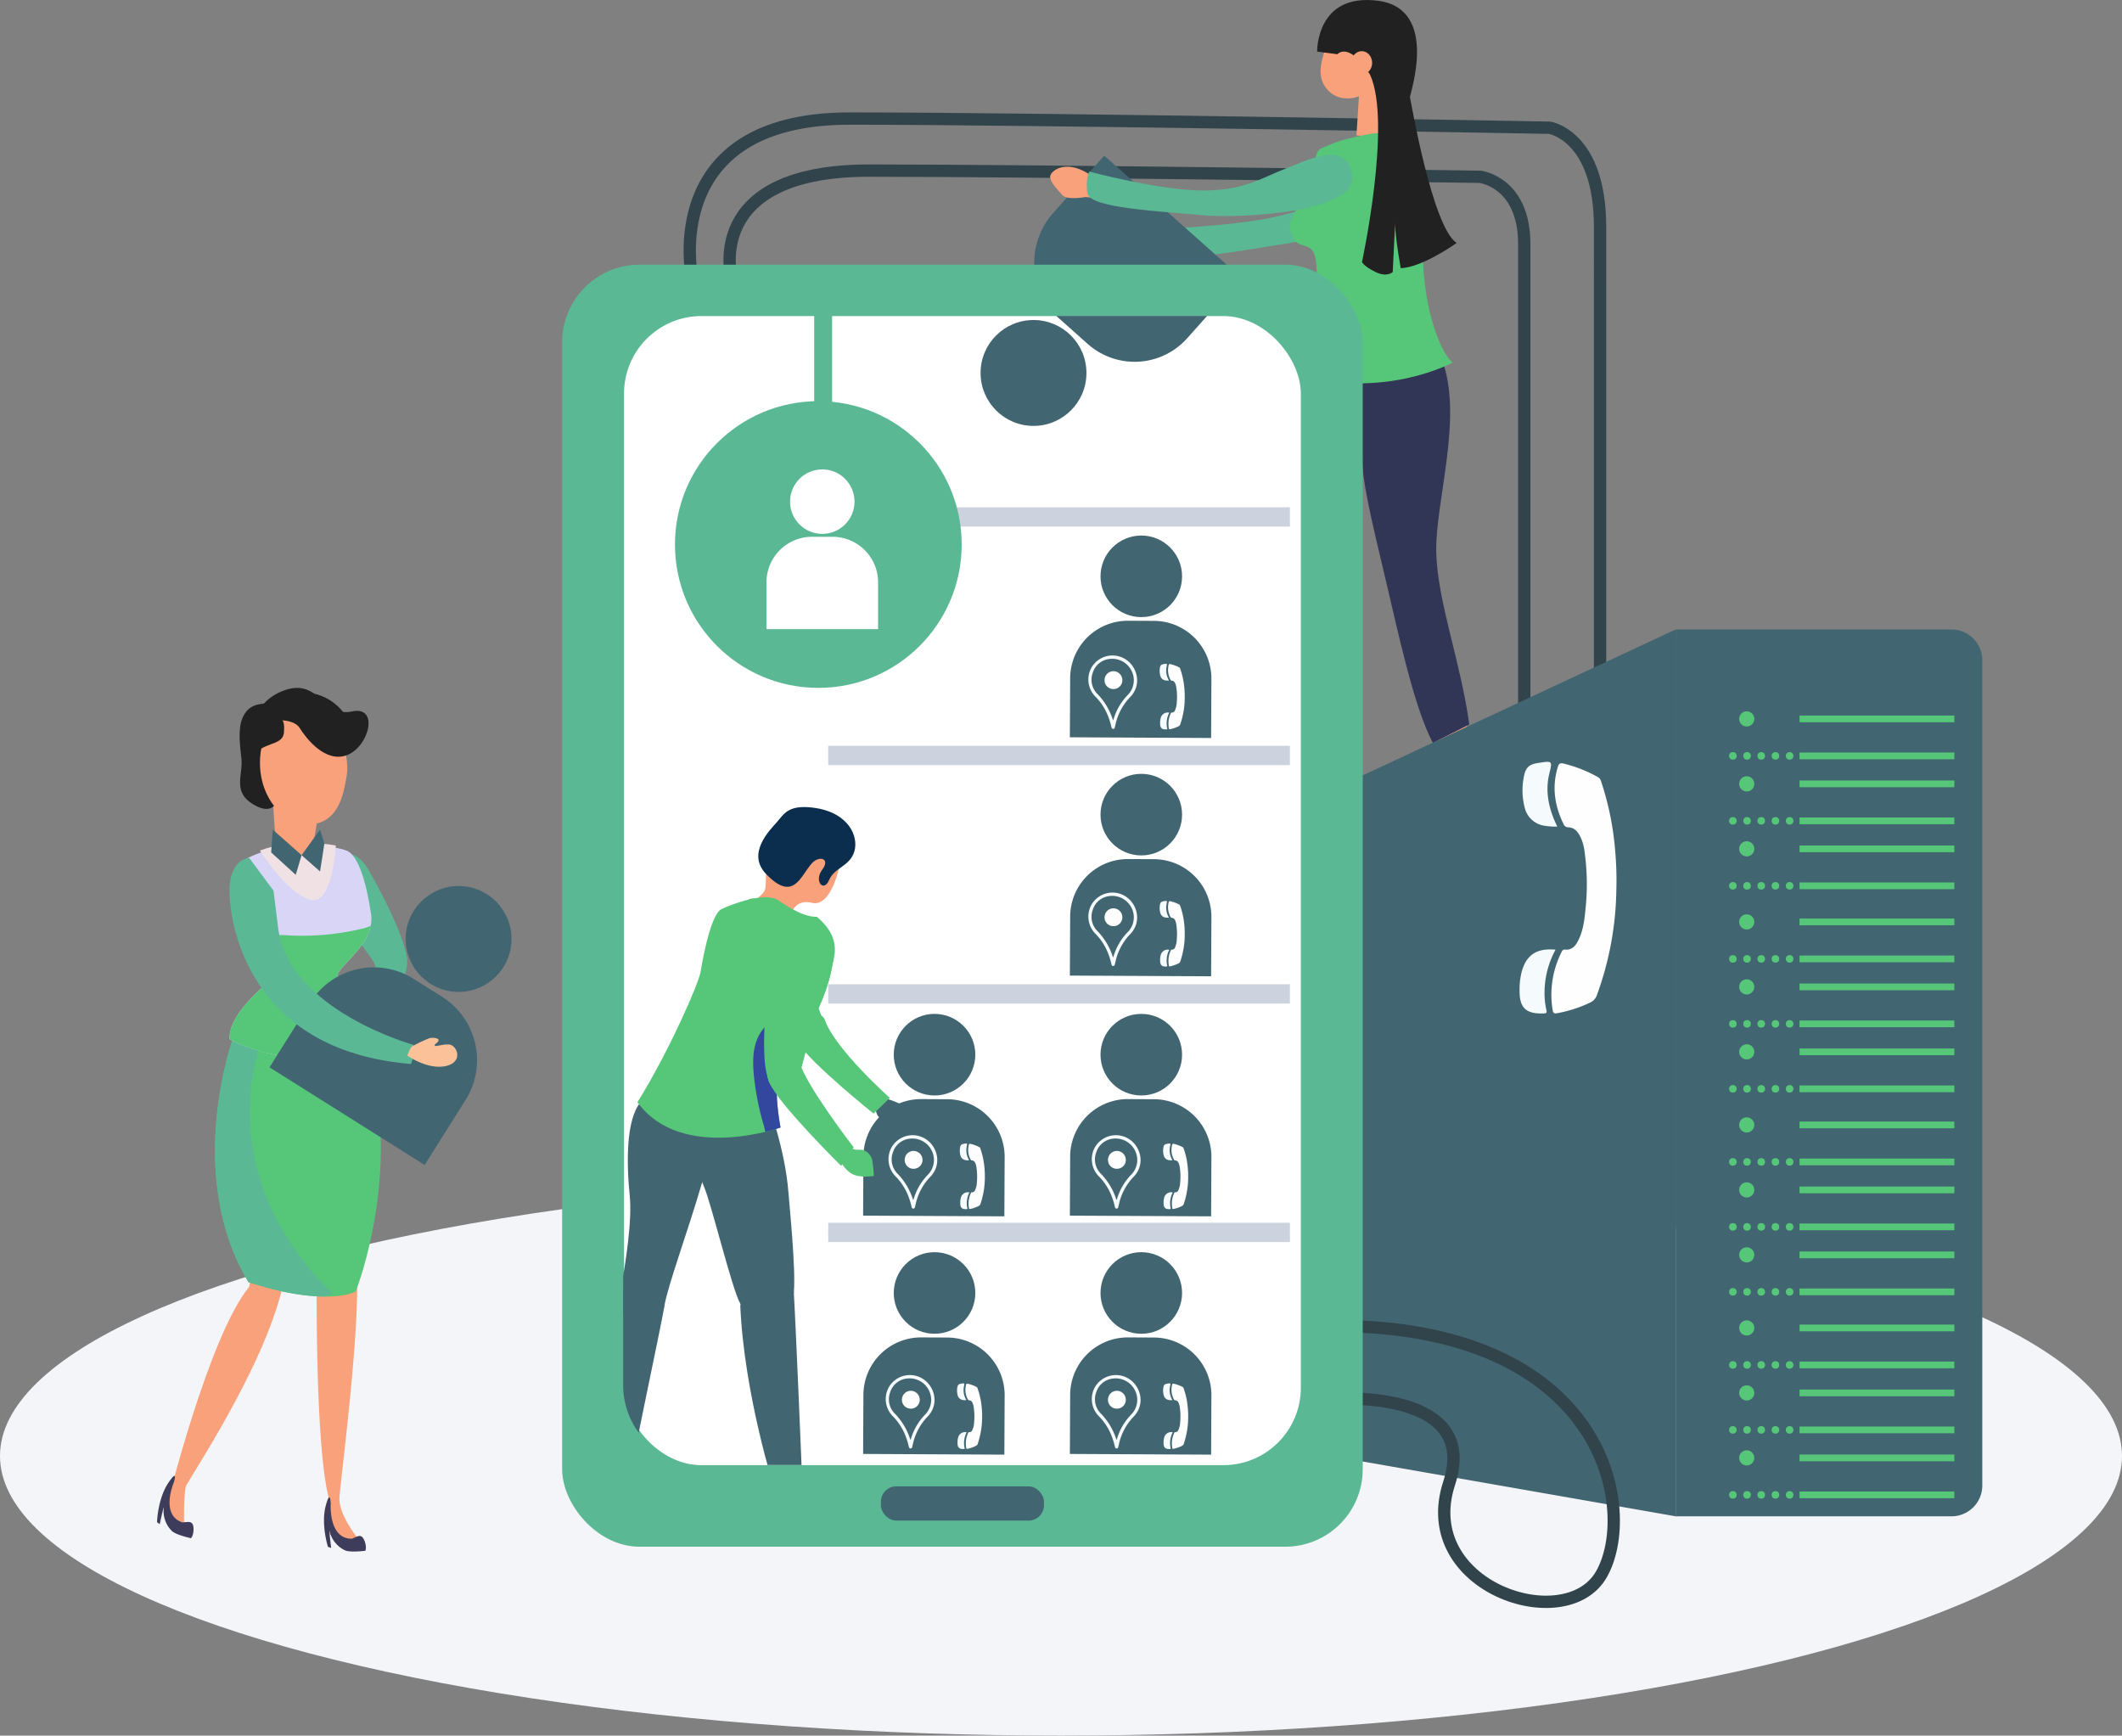 <svg xmlns="http://www.w3.org/2000/svg" xmlns:xlink="http://www.w3.org/1999/xlink" width="689.309" height="563.722" viewBox="0 0 689.309 563.722"><rect x="0" y="0" width="689.309" height="563.722" fill="#808080" stroke="none"/><defs><style>.a,.c{fill:none;}.b{fill:#f3f5f8;}.c{stroke:#31444b;stroke-miterlimit:10;stroke-width:4px;}.d{fill:#f8a17a;}.e{fill:#212121;}.f{fill:#323656;}.g{fill:#5ab895;}.h{fill:#56c779;}.i{fill:#426572;}.j{fill:#fff;}.k{fill:#3d3c5b;}.l{fill:#d8d5f7;}.m{fill:#f0e2e4;}.n{fill:#fbc299;}.o{clip-path:url(#a);}.p{fill:#0f3b47;}.q{fill:#0b2d4e;}.r{fill:#33479f;}.s{fill:#fefefe;}.t{fill:#f5fbfc;}.u{fill:#cdd3de;}</style><clipPath id="a"><path class="a" d="M0,0H128.951a0,0,0,0,1,0,0V265.961a0,0,0,0,1,0,0H25.9A25.9,25.9,0,0,1,0,240.06V0A0,0,0,0,1,0,0Z"></path></clipPath></defs><g transform="translate(-1267.353 -608.902)"><ellipse class="b" cx="344.655" cy="90.827" rx="344.655" ry="90.827" transform="translate(1267.353 990.97)"></ellipse><path class="c" d="M1520.118,702.75s-9.739-35.036,44.663-35.036,198.463,2.015,198.463,2.015,14.328,1.679,14.328,21.827V850.73" transform="translate(-15.084 -3.403)"></path><path class="c" d="M1506.471,701.545s-11.156-51.772,51.165-51.772,227.353,2.978,227.353,2.978,16.414,2.481,16.414,32.254V920.212" transform="translate(-14.289 -2.365)"></path><g transform="translate(1585.882 608.902)"><path class="d" d="M1715.983,871.208s2.65,13.065-5.522,13.062-19.2-4.715-19.2-4.715,10.272.365,15.829-14.155l9.148,2.247Z" transform="translate(-1610.908 -623.745)"></path><path class="e" d="M1709.682,896.146c1.643-2.81,8.911-11.579,6.884-14.23-.739-1.76-2.183-1.746-3.82-1.5s-18.064,2.947-20.825-.112c-4.675-.291-9.714-.866-10.337.786s2.526,4.784,6.351,7.419,22.15-1.652,21.828-.344-2.02,7.43-2.02,7.43Z" transform="translate(-1610.344 -624.588)"></path><g transform="translate(135.32 232.357)"><path class="d" d="M1772.25,858.573s9.772,9.068,3.132,13.831-18.345,7.365-18.345,7.365,8.557-5.694,4.6-20.729l8.742-3.509Z" transform="translate(-1750.035 -855.531)"></path><path class="e" d="M1782.894,883.5c-.4-2.932-1.356-15.52-3.641-17.944s-3.866.79-4.726,1.9-12.955,12.927-16.983,12.053c-3.967,2.49-7.939,5.64-7.939,6.667s4.843,2.413,9.486,2.324,17.03-14.26,17.531-13.009,4.772,9.113,4.772,9.113Z" transform="translate(-1749.605 -856.06)"></path></g><path class="f" d="M1761.556,732.775c7.191,18.52-2.193,46.475-1.794,62.649s7.971,35.585,10.733,55.96l-11.831,5.991c-6.29-11.831-11.6-37.391-15.229-52.565-4.924-20.588-7.937-33.547-7.637-39.986-5.542,10.483-11.884,33.4-10.134,51.567s-8.786,45.926-8.786,45.926l-11.182-1.6s5.192-37.341,3.395-67.492c-1.2-8.587,2.2-47.125,8.587-55.51l2.6-3.594Z" transform="translate(-1611.744 -616.071)"></path><path class="d" d="M1728.175,618.644s-7.887,11.682-3.794,18.271,11.282,3.594,11.282,3.594l-.8,12.679,11.382,1.2s3.894-23.961,1.8-31.05S1734.165,609.758,1728.175,618.644Z" transform="translate(-1612.757 -609.217)"></path><path class="g" d="M1750.492,666.964c4.573,10.944-28.566,22.08-41.6,24.055s-35.352,6.516-37.291,2.184-1.184-7.091-1.184-7.091,23.2-.9,36.629-4.155,17.456-7.786,24.454-11.925C1754.165,656.631,1747.122,658.9,1750.492,666.964Z" transform="translate(-1609.694 -611.885)"></path><path class="h" d="M1765.5,729.307s-21.818,11.981-50.122,4.044c2.1-11.981,6.74-26.058,5.841-35.942s-6.739-2.4-8.537-11.532c-.691-3.509,4.521-9.584,6.917-13.553s-.133-11.155,3.258-12.608c7.034-3.016,7.241-2.783,13.636-4.241,14.167-3.229,22.165,3.594,19.769,27.705S1761.161,726.013,1765.5,729.307Z" transform="translate(-1612.145 -611.554)"></path><path class="d" d="M1675,694.775s-4.44,5-7.6,4.605-7.426-3.348-7.455-6.53,3.784-3.143,6.66-4.107,9.58,1.683,9.58,1.683Z" transform="translate(-1609.096 -613.51)"></path><g transform="translate(0 50.557)"><path class="i" d="M24.315,0H35.235A24.315,24.315,0,0,1,59.55,24.315V49.249a0,0,0,0,1,0,0H0a0,0,0,0,1,0,0V24.315A24.315,24.315,0,0,1,24.315,0Z" transform="matrix(-0.747, -0.665, 0.665, -0.747, 51.902, 76.387)"></path><circle class="i" cx="17.196" cy="17.196" r="17.196" transform="translate(0 53.383)"></circle></g><g transform="translate(22.582 50.323)"><path class="d" d="M1645.788,676.652l-4.387-.424s-5.9,1.132-7.474-.635-3.589-3.737-3.965-5.671,4.654-6.083,12.213-1.4,5.163,3.876,5.163,3.876Z" transform="translate(-1629.942 -662.551)"></path><path class="g" d="M1728.847,669.187c1.494,11.766-36.175,13.918-49.3,12.663s-35.875-2.284-36.7-6.958.576-7.165.576-7.165,22.553,6.019,36.366,6.129,19.214-3.918,26.794-6.86C1714.188,664.047,1727.311,657.086,1728.847,669.187Z" transform="translate(-1630.674 -662.316)"></path></g><path class="e" d="M1767.343,687.818s-11.182,7.987-18.171,8.187c-2.2-12.58-1.8-15.176-1.8-15.176l-.8,16.422s-1.8,1.846-5.591,0-4.392-3.244-4.392-3.244,9.784-45.327,2.6-60.9c-6.989-10.983-10.583-6.589-10.583-6.589l-6.589-.868s-.4-19.1,19.768-16.5,10.183,30.75,10.383,31.35S1759.356,682.627,1767.343,687.818Z" transform="translate(-1612.688 -608.902)"></path><ellipse class="d" cx="3.395" cy="3.794" rx="3.395" ry="3.794" transform="translate(120.41 16.616)"></ellipse></g><g transform="translate(1683.04 813.358)"><path class="i" d="M10,0H99.614a0,0,0,0,1,0,0V288.044a0,0,0,0,1,0,0H10a10,10,0,0,1-10-10V10A10,10,0,0,1,10,0Z" transform="translate(228.24 288.044) rotate(-180)"></path><path class="i" d="M1709.1,1091.433l128.626,22.526V825.915L1709.1,885.872Z" transform="translate(-1709.099 -825.915)"></path><g transform="translate(145.988 26.579)"><rect class="h" width="50.292" height="2.183" transform="translate(73.178 3.554) rotate(-180)"></rect><rect class="h" width="50.292" height="2.183" transform="translate(73.178 15.566) rotate(-180)"></rect><circle class="h" cx="1.231" cy="1.231" r="1.231" transform="translate(18.435 13.243)"></circle><circle class="h" cx="1.231" cy="1.231" r="1.231" transform="translate(13.826 13.243)"></circle><circle class="h" cx="1.231" cy="1.231" r="1.231" transform="translate(9.217 13.243)"></circle><circle class="h" cx="1.231" cy="1.231" r="1.231" transform="translate(4.609 13.243)"></circle><circle class="h" cx="1.231" cy="1.231" r="1.231" transform="translate(0 13.243)"></circle><circle class="h" cx="2.463" cy="2.463" r="2.463" transform="translate(3.269)"></circle></g><g transform="translate(145.988 47.682)"><rect class="h" width="50.292" height="2.183" transform="translate(73.178 3.554) rotate(-180)"></rect><rect class="h" width="50.292" height="2.183" transform="translate(73.178 15.566) rotate(-180)"></rect><circle class="h" cx="1.231" cy="1.231" r="1.231" transform="translate(18.435 13.243)"></circle><circle class="h" cx="1.231" cy="1.231" r="1.231" transform="translate(13.826 13.243)"></circle><circle class="h" cx="1.231" cy="1.231" r="1.231" transform="translate(9.217 13.243)"></circle><circle class="h" cx="1.231" cy="1.231" r="1.231" transform="translate(4.609 13.243)"></circle><circle class="h" cx="1.231" cy="1.231" r="1.231" transform="translate(0 13.243)"></circle><circle class="h" cx="2.463" cy="2.463" r="2.463" transform="translate(3.269)"></circle></g><g transform="translate(145.988 68.785)"><rect class="h" width="50.292" height="2.183" transform="translate(73.178 3.554) rotate(-180)"></rect><rect class="h" width="50.292" height="2.183" transform="translate(73.178 15.566) rotate(-180)"></rect><circle class="h" cx="1.231" cy="1.231" r="1.231" transform="translate(18.435 13.243)"></circle><circle class="h" cx="1.231" cy="1.231" r="1.231" transform="translate(13.826 13.243)"></circle><circle class="h" cx="1.231" cy="1.231" r="1.231" transform="translate(9.217 13.243)"></circle><circle class="h" cx="1.231" cy="1.231" r="1.231" transform="translate(4.609 13.243)"></circle><circle class="h" cx="1.231" cy="1.231" r="1.231" transform="translate(0 13.243)"></circle><circle class="h" cx="2.463" cy="2.463" r="2.463" transform="translate(3.269)"></circle></g><g transform="translate(145.988 92.519)"><rect class="h" width="50.292" height="2.183" transform="translate(73.178 3.554) rotate(-180)"></rect><rect class="h" width="50.292" height="2.183" transform="translate(73.178 15.566) rotate(-180)"></rect><circle class="h" cx="1.231" cy="1.231" r="1.231" transform="translate(18.435 13.243)"></circle><circle class="h" cx="1.231" cy="1.231" r="1.231" transform="translate(13.826 13.243)"></circle><circle class="h" cx="1.231" cy="1.231" r="1.231" transform="translate(9.217 13.243)"></circle><circle class="h" cx="1.231" cy="1.231" r="1.231" transform="translate(4.609 13.243)"></circle><circle class="h" cx="1.231" cy="1.231" r="1.231" transform="translate(0 13.243)"></circle><circle class="h" cx="2.463" cy="2.463" r="2.463" transform="translate(3.269)"></circle></g><g transform="translate(145.988 113.622)"><rect class="h" width="50.292" height="2.183" transform="translate(73.178 3.554) rotate(-180)"></rect><rect class="h" width="50.292" height="2.183" transform="translate(73.178 15.566) rotate(-180)"></rect><circle class="h" cx="1.231" cy="1.231" r="1.231" transform="translate(18.435 13.243)"></circle><circle class="h" cx="1.231" cy="1.231" r="1.231" transform="translate(13.826 13.243)"></circle><circle class="h" cx="1.231" cy="1.231" r="1.231" transform="translate(9.217 13.243)"></circle><circle class="h" cx="1.231" cy="1.231" r="1.231" transform="translate(4.609 13.243)"></circle><circle class="h" cx="1.231" cy="1.231" r="1.231" transform="translate(0 13.243)"></circle><circle class="h" cx="2.463" cy="2.463" r="2.463" transform="translate(3.269)"></circle></g><g transform="translate(145.988 134.725)"><rect class="h" width="50.292" height="2.183" transform="translate(73.178 3.554) rotate(-180)"></rect><rect class="h" width="50.292" height="2.183" transform="translate(73.178 15.566) rotate(-180)"></rect><circle class="h" cx="1.231" cy="1.231" r="1.231" transform="translate(18.435 13.243)"></circle><circle class="h" cx="1.231" cy="1.231" r="1.231" transform="translate(13.826 13.243)"></circle><circle class="h" cx="1.231" cy="1.231" r="1.231" transform="translate(9.217 13.243)"></circle><circle class="h" cx="1.231" cy="1.231" r="1.231" transform="translate(4.609 13.243)"></circle><circle class="h" cx="1.231" cy="1.231" r="1.231" transform="translate(0 13.243)"></circle><circle class="h" cx="2.463" cy="2.463" r="2.463" transform="translate(3.269)"></circle></g><g transform="translate(145.988 158.459)"><rect class="h" width="50.292" height="2.183" transform="translate(73.178 3.554) rotate(-180)"></rect><rect class="h" width="50.292" height="2.183" transform="translate(73.178 15.566) rotate(-180)"></rect><circle class="h" cx="1.231" cy="1.231" r="1.231" transform="translate(18.435 13.243)"></circle><circle class="h" cx="1.231" cy="1.231" r="1.231" transform="translate(13.826 13.243)"></circle><circle class="h" cx="1.231" cy="1.231" r="1.231" transform="translate(9.217 13.243)"></circle><circle class="h" cx="1.231" cy="1.231" r="1.231" transform="translate(4.609 13.243)"></circle><circle class="h" cx="1.231" cy="1.231" r="1.231" transform="translate(0 13.243)"></circle><circle class="h" cx="2.463" cy="2.463" r="2.463" transform="translate(3.269)"></circle></g><g transform="translate(145.988 179.562)"><rect class="h" width="50.292" height="2.183" transform="translate(73.178 3.554) rotate(-180)"></rect><rect class="h" width="50.292" height="2.183" transform="translate(73.178 15.566) rotate(-180)"></rect><circle class="h" cx="1.231" cy="1.231" r="1.231" transform="translate(18.435 13.243)"></circle><circle class="h" cx="1.231" cy="1.231" r="1.231" transform="translate(13.826 13.243)"></circle><circle class="h" cx="1.231" cy="1.231" r="1.231" transform="translate(9.217 13.243)"></circle><circle class="h" cx="1.231" cy="1.231" r="1.231" transform="translate(4.609 13.243)"></circle><circle class="h" cx="1.231" cy="1.231" r="1.231" transform="translate(0 13.243)"></circle><circle class="h" cx="2.463" cy="2.463" r="2.463" transform="translate(3.269)"></circle></g><g transform="translate(145.988 200.665)"><rect class="h" width="50.292" height="2.183" transform="translate(73.178 3.554) rotate(-180)"></rect><rect class="h" width="50.292" height="2.183" transform="translate(73.178 15.566) rotate(-180)"></rect><circle class="h" cx="1.231" cy="1.231" r="1.231" transform="translate(18.435 13.243)"></circle><circle class="h" cx="1.231" cy="1.231" r="1.231" transform="translate(13.826 13.243)"></circle><circle class="h" cx="1.231" cy="1.231" r="1.231" transform="translate(9.217 13.243)"></circle><circle class="h" cx="1.231" cy="1.231" r="1.231" transform="translate(4.609 13.243)"></circle><circle class="h" cx="1.231" cy="1.231" r="1.231" transform="translate(0 13.243)"></circle><circle class="h" cx="2.463" cy="2.463" r="2.463" transform="translate(3.269)"></circle></g><g transform="translate(145.988 224.399)"><rect class="h" width="50.292" height="2.183" transform="translate(73.178 3.554) rotate(-180)"></rect><rect class="h" width="50.292" height="2.183" transform="translate(73.178 15.566) rotate(-180)"></rect><circle class="h" cx="1.231" cy="1.231" r="1.231" transform="translate(18.435 13.243)"></circle><circle class="h" cx="1.231" cy="1.231" r="1.231" transform="translate(13.826 13.243)"></circle><circle class="h" cx="1.231" cy="1.231" r="1.231" transform="translate(9.217 13.243)"></circle><circle class="h" cx="1.231" cy="1.231" r="1.231" transform="translate(4.609 13.243)"></circle><circle class="h" cx="1.231" cy="1.231" r="1.231" transform="translate(0 13.243)"></circle><circle class="h" cx="2.463" cy="2.463" r="2.463" transform="translate(3.269)"></circle></g><g transform="translate(145.988 245.502)"><rect class="h" width="50.292" height="2.183" transform="translate(73.178 3.554) rotate(-180)"></rect><rect class="h" width="50.292" height="2.183" transform="translate(73.178 15.566) rotate(-180)"></rect><circle class="h" cx="1.231" cy="1.231" r="1.231" transform="translate(18.435 13.243)"></circle><circle class="h" cx="1.231" cy="1.231" r="1.231" transform="translate(13.826 13.243)"></circle><circle class="h" cx="1.231" cy="1.231" r="1.231" transform="translate(9.217 13.243)"></circle><circle class="h" cx="1.231" cy="1.231" r="1.231" transform="translate(4.609 13.243)"></circle><circle class="h" cx="1.231" cy="1.231" r="1.231" transform="translate(0 13.243)"></circle><circle class="h" cx="2.463" cy="2.463" r="2.463" transform="translate(3.269)"></circle></g><g transform="translate(145.988 266.604)"><rect class="h" width="50.292" height="2.183" transform="translate(73.178 3.554) rotate(-180)"></rect><rect class="h" width="50.292" height="2.183" transform="translate(73.178 15.566) rotate(-180)"></rect><circle class="h" cx="1.231" cy="1.231" r="1.231" transform="translate(18.435 13.243)"></circle><circle class="h" cx="1.231" cy="1.231" r="1.231" transform="translate(13.826 13.243)"></circle><circle class="h" cx="1.231" cy="1.231" r="1.231" transform="translate(9.217 13.243)"></circle><circle class="h" cx="1.231" cy="1.231" r="1.231" transform="translate(4.609 13.243)"></circle><circle class="h" cx="1.231" cy="1.231" r="1.231" transform="translate(0 13.243)"></circle><circle class="h" cx="2.463" cy="2.463" r="2.463" transform="translate(3.269)"></circle></g></g><path class="c" d="M1719.763,1090.045s55.968-6.492,45,27.088,37.835,49.925,49.476,29.552,1.791-78.58-82.385-80.595" transform="translate(-26.676 -26.456)"></path><g transform="translate(1449.96 694.87)"><rect class="g" width="260.059" height="416.404" rx="25.16"></rect><rect class="j" width="219.855" height="373.228" rx="25.16" transform="translate(20.102 16.688)"></rect><g transform="translate(135.921 16.625)"><path class="i" d="M1681.075,717.8l-6.455,7.245a22.907,22.907,0,0,1-32.342,1.865l-10.222-9.11Z" transform="translate(-1607.482 -717.796)"></path><circle class="i" cx="17.196" cy="17.196" r="17.196" transform="translate(0 1.348)"></circle></g><rect class="i" width="52.978" height="11.125" rx="5" transform="translate(103.541 396.803)"></rect><g transform="translate(164.93 320.744)"><path class="i" d="M18.735,0h8.413A18.735,18.735,0,0,1,45.882,18.735V37.945a0,0,0,0,1,0,0H0a0,0,0,0,1,0,0V18.735A18.735,18.735,0,0,1,18.735,0Z" transform="translate(0.187 27.585) rotate(0.283)"></path><circle class="i" cx="13.249" cy="13.249" r="13.249" transform="translate(9.95)"></circle></g><g transform="translate(164.93 243.343)"><path class="i" d="M18.735,0h8.413A18.735,18.735,0,0,1,45.882,18.735V37.945a0,0,0,0,1,0,0H0a0,0,0,0,1,0,0V18.735A18.735,18.735,0,0,1,18.735,0Z" transform="translate(0.187 27.585) rotate(0.283)"></path><circle class="i" cx="13.249" cy="13.249" r="13.249" transform="translate(9.95)"></circle></g><g transform="translate(164.93 165.376)"><path class="i" d="M18.735,0h8.413A18.735,18.735,0,0,1,45.882,18.735V37.945a0,0,0,0,1,0,0H0a0,0,0,0,1,0,0V18.735A18.735,18.735,0,0,1,18.735,0Z" transform="translate(0.187 27.585) rotate(0.283)"></path><circle class="i" cx="13.249" cy="13.249" r="13.249" transform="translate(9.95)"></circle></g><g transform="translate(164.93 87.975)"><path class="i" d="M18.735,0h8.413A18.735,18.735,0,0,1,45.882,18.735V37.945a0,0,0,0,1,0,0H0a0,0,0,0,1,0,0V18.735A18.735,18.735,0,0,1,18.735,0Z" transform="translate(0.187 27.585) rotate(0.283)"></path><circle class="i" cx="13.249" cy="13.249" r="13.249" transform="translate(9.95)"></circle></g><g transform="translate(97.768 320.744)"><path class="i" d="M18.735,0h8.413A18.735,18.735,0,0,1,45.882,18.735V37.945a0,0,0,0,1,0,0H0a0,0,0,0,1,0,0V18.735A18.735,18.735,0,0,1,18.735,0Z" transform="translate(0.187 27.585) rotate(0.283)"></path><circle class="i" cx="13.249" cy="13.249" r="13.249" transform="translate(9.95)"></circle></g><g transform="translate(97.768 243.343)"><path class="i" d="M1572.054,994.679a10.373,10.373,0,0,0,7.991,1.931c7.67-4.223-5.039-8.758-8.671-9.466C1569.146,989.443,1569.259,992.894,1572.054,994.679Z" transform="translate(-1565.728 -960.101)"></path><path class="i" d="M18.735,0h8.413A18.735,18.735,0,0,1,45.882,18.735V37.945a0,0,0,0,1,0,0H0a0,0,0,0,1,0,0V18.735A18.735,18.735,0,0,1,18.735,0Z" transform="translate(0.187 27.585) rotate(0.283)"></path><circle class="i" cx="13.249" cy="13.249" r="13.249" transform="translate(9.95)"></circle></g></g><g transform="translate(1318.357 832.328)"><g transform="translate(0 184.755)"><g transform="translate(0 0.692)"><path class="d" d="M1317.068,1063.8s-3.2,7.342-3.029,8.671-8.905,6.09-24.673,63.211c-5.789,11.012,3.462,15.671,3.462,15.671s-.3-10.044.576-13.757c3.888-6.891,28.478-43.984,32.383-69.692C1320.225,1063.843,1317.068,1063.8,1317.068,1063.8Z" transform="translate(-1284.017 -1063.798)"></path><path class="k" d="M1283.805,1153.659s.219-7.591,3.656-12.735,1.769-.07,1.769-.07-4.444,10.45,2.8,12.875c1.88-.084,3.279-.634,3.579,1.408s-.545,3.828-.874,3.713-4.638-1-6.075-2.3a9.177,9.177,0,0,1-2.711-7.066c.354-2.678-1.269,4.844-1.269,4.844Z" transform="translate(-1283.805 -1068.128)"></path></g><g transform="translate(51.856)"><path class="d" d="M1338.893,1066.458s-.8,59.3,4.193,76.073v10.782l10.582,3s-7.834-8.786-7.411-15.174,7.81-61.9,5.215-78.07A42.808,42.808,0,0,0,1338.893,1066.458Z" transform="translate(-1338.846 -1063.064)"></path><path class="k" d="M1342.664,1162.108s-2.3-7.237-.748-13.227,1.647-.649,1.647-.649-.749,11.331,6.889,11.231c1.747-.7,2.886-1.679,3.843.15s.749,3.794.4,3.794-4.708.585-6.492-.163a9.18,9.18,0,0,1-4.889-5.777c-.549-2.646.4,4.991.4,4.991Z" transform="translate(-1338.993 -1067.866)"></path></g></g><g transform="translate(18.84 112.536)"><path class="h" d="M1310.062,986.41s-16.772,44.726,4.593,80.466c23.56,7.787,34.542,3.794,34.941,2.8s15.974-41.132,2.8-81.264C1319.047,987.409,1310.062,986.41,1310.062,986.41Z" transform="translate(-1303.802 -986.41)"></path><path class="g" d="M1314.655,1066.876c10.869,3.592,19.03,4.665,24.74,4.693.866-.3,1.717-.578,2.613-.9-40.531-39.733-23.161-81.863-23.161-81.863l-5.992-2.156c-1.99-.15-2.793-.239-2.793-.239S1293.29,1031.136,1314.655,1066.876Z" transform="translate(-1303.802 -986.41)"></path></g><g transform="translate(23.548 50.346)"><path class="g" d="M1346.368,924.089s5.391-1.8,9.285,4.493,13.146,24.309,13.06,30.673c-.122,9.124-13.559,24.135-13.559,24.135l-8.785-3.793s11.631-16.473,11.93-18.719-7.637-9.633-9.035-15.324S1346.368,924.089,1346.368,924.089Z" transform="translate(-1310.974 -920.599)"></path><path class="l" d="M1308.8,984.19s18.12,10.932,47.62,4.193c-2.4-6.738-12.429-21.114-12.578-24.559s12.429-10.332,10.932-20.366-4.044-18.568-7.638-20.365-22.606-4.06-34.289,3.361c-6.892,4.576,2.543,31.231,8.383,39.317C1313,972.959,1308.654,978.949,1308.8,984.19Z" transform="translate(-1308.8 -920.452)"></path><path class="h" d="M1308.8,985.79s18.12,10.932,47.619,4.193c-2.4-6.738-12.428-21.114-12.578-24.559-.13-2.98,9.252-8.542,10.82-16.484a11.393,11.393,0,0,1-2.924,1.016,84.758,84.758,0,0,1-23.534,2.152,24.607,24.607,0,0,0-5.783.106,6.949,6.949,0,0,0-4.769,2.984,9.553,9.553,0,0,0-1.033,3.552,49.375,49.375,0,0,0,4.612,8.621C1313,974.558,1308.654,980.549,1308.8,985.79Z" transform="translate(-1308.8 -922.051)"></path><g transform="translate(12.996 14.004)"><path class="i" d="M24.315,0H35.235A24.315,24.315,0,0,1,59.55,24.315V49.249a0,0,0,0,1,0,0H0a0,0,0,0,1,0,0V24.315A24.315,24.315,0,0,1,24.315,0Z" transform="translate(26.233 17.208) rotate(32.185)"></path><circle class="i" cx="17.196" cy="17.196" r="17.196" transform="translate(44.226)"></circle></g><path class="g" d="M1315.213,925.587s-6.209.2-6.408,10.183,5.391,52.337,58.963,56.746c1.836-5.082.756-6.23.756-6.23s-40.152-11.081-43.9-37.736l-1.529-12.33Z" transform="translate(-1308.8 -920.7)"></path><path class="m" d="M1319.275,922.891s8.885,13.877,16.273,15.973,8.386-17.612,8.386-17.612S1330.856,918.5,1319.275,922.891Z" transform="translate(-1309.406 -920.399)"></path><path class="n" d="M1370.085,993.368s8.036,5.691,14.176,2.845c3.743-1.9,1.7-6.24-.549-6.44s-4.392.849-4.692.35,1.247-.949,1.247-1.747-2.2-.949-3.145-.6-5.491,2.4-5.84,2.945S1370.085,993.368,1370.085,993.368Z" transform="translate(-1312.346 -924.288)"></path></g><path class="d" d="M1336.76,922.59a86.131,86.131,0,0,1,2.409-14.762c-8.835-4.941-15.649-5.765-15.649-5.765l1.049,16.472,8.5,4.792Z" transform="translate(-1286.103 -868.993)"></path><path class="i" d="M1323.693,915.838l-.531,7.388,7.987,7.288,1.9-6.389Z" transform="translate(-1286.083 -869.79)"></path><path class="i" d="M1339.643,929.415l-5.99-5.291,5.99-8.286s1.4,4.292,1.4,4.592S1339.643,929.415,1339.643,929.415Z" transform="translate(-1286.69 -869.79)"></path><path class="e" d="M1312.879,890.1c-.356-3.468-.864-6.866-.4-10.365A9.968,9.968,0,0,1,1314.26,875c2.123-2.812,5.013-2.7,8.134-3.062,1.854-.215,8.6-4.372,14.8-2.81a16.58,16.58,0,0,1,9.789,7.356,12.294,12.294,0,0,1,2.1,7.145,8.514,8.514,0,0,1-3.75,6.344,7.569,7.569,0,0,1-7.8.081,20.573,20.573,0,0,1-5.543-4.772,49.419,49.419,0,0,0-3.515-3.715c-.806-.731-2.628-2.828-3.883-2.127-2.156,1.206-1.473,5.3-1.356,7.264a58.148,58.148,0,0,0,1.85,11.368c.317,1.2.67,12.4-8.566,6.7C1309.958,900.719,1313.407,895.252,1312.879,890.1Z" transform="translate(-1285.454 -867.067)"></path><path class="d" d="M1344.1,879.7c.284.268,4.492,9.669,3.394,16.114s-2.7,16.078-13.228,16.025c-6.748-.034-15.623-8.594-14.925-21.575S1331.525,867.887,1344.1,879.7Z" transform="translate(-1285.859 -867.386)"></path><path class="e" d="M1322.369,904.624s-7.563-14.451-3.968-17.221,8.162-2.172,8.46-5.99-.6-3.893-.6-3.893,4.192,0,5.765,2.546c1.821,2.947,8.214,11.55,15.419,8.686s10.376-16.124,1.453-14.126-10.707-10.833-21.789-6.913-11.256,14.75-10.432,17-3.16,8.985-.457,12.354S1322.369,904.624,1322.369,904.624Z" transform="translate(-1285.626 -866.962)"></path></g><g transform="translate(1469.773 818.783)"><g class="o"><g transform="translate(-9.897 52.251)"><path class="d" d="M1555.761,905.323s-2.6,14.73-9.225,13.135-7.193,5.473-7.193,5.473l-13.854-4.66s4.847-2.814,5.722-4.878-.505-7.42,2.158-13.7c3.941-9.289,7.912-10.039,11.446-9.758S1558.075,894.127,1555.761,905.323Z" transform="translate(-1475.311 -887.352)"></path><path class="p" d="M1557.648,1130.031s.167.1.429.263c1.528.975,6.273,4.386-.429,5.343-7.847,1.121-14.574,0-20.179,0s-5.606,0-4.484-4.485,2.242-10.089,2.242-12.332,5.6-2.242,5.6-2.242,0,7.848,2.242,8.969S1554.285,1127.788,1557.648,1130.031Z" transform="translate(-1475.711 -900.411)"></path><path class="p" d="M1492.509,1134.5s6.727,0,4.484-3.363-6.727-3.363-10.089-4.484-6.727-4.484-6.727-7.848-3.364-2.242-3.364-2.242,0,6.727-2.241,10.09-3.363,7.847-1.121,7.847Z" transform="translate(-1472.229 -900.4)"></path><path class="i" d="M1481.21,1055.03c.208,2.944-1.732,8.711-2.4,11.727-2.242,10.089-5.6,28.026-3.363,48.205,2.241,3.363,8.968,2.242,8.968,0s10.089-49.326,11.21-56.052l.025-.138C1495.156,1046.551,1484.927,1048.642,1481.21,1055.03Z" transform="translate(-1472.372 -896.554)"></path><path class="i" d="M1488.172,989.1c-4.484,5.606-4.484,19.057-3.362,30.268.786,7.86-1.183,21.227-3.2,31.995-.921,8.992,9.334,15.214,14.439,3.74,1.243-7.026,7.319-23.271,12.307-40.22s2.4-24.458,2.4-24.458C1501.911,990.776,1492.412,990.689,1488.172,989.1Z" transform="translate(-1472.768 -893.035)"></path><path class="i" d="M1523.124,1058.358c1.259,28.939,11.176,59.806,11.176,59.806l8.968-2.242s-2.009-49.127-2.753-61.794S1525.285,1047.833,1523.124,1058.358Z" transform="translate(-1475.174 -896.392)"></path><path class="i" d="M1537.864,1018.357c-1.12-14.574-6.726-29.148-6.726-29.148s-11.3-2.5-18.9,1.327-5.11,18.062-1.8,25.811c2.331,5.33,9.079,33.218,11.732,37.884s16.744,4.164,17.426-3.5S1538.251,1023.386,1537.864,1018.357Z" transform="translate(-1474.255 -892.995)"></path><path class="q" d="M1560.533,901.556c-1.454,4.862-6.457,5.175-8.209,9.3s-5,.313-2.221-3.378-1.048-4.707-3.394-2.048c-3.782,4.287-5.988,12.681-14.855,3.441-6.4-6.671,1.126-14.136,3.472-16.794s3.658-5.755,11.758-4.753C1558.7,888.762,1561.988,896.693,1560.533,901.556Z" transform="translate(-1475.533 -887.134)"></path><g transform="translate(14.548 29.31)"><path class="h" d="M1534.158,993.024s-32.272,11.414-46.488-8.221c10.215-16.339,20.057-38.953,20.529-42.416,0,0,2.809-18.34,6.761-20.288s13.726-5.275,17.944-3.194c.851.42,7.8,5.841,13.048,5.678,9.67,8.144,5.517,15.85.621,24.722s-11.135,18.959-12.949,25.5S1534.158,993.024,1534.158,993.024Z" transform="translate(-1487.67 -918.245)"></path></g><path class="r" d="M1546.6,955.523a3.68,3.68,0,0,0-.5-.1,11.415,11.415,0,0,0-6,1.3c-4.073,1.79-8.122,4.2-10.375,8.035-2.427,4.131-2.384,9.235-1.874,14a86.909,86.909,0,0,0,3.1,15.5c.18.607.351,1.447.559,2.317,3.057-.733,4.952-1.4,4.952-1.4s-2.349-11.667-.534-18.213C1537.474,971.4,1542.208,963.281,1546.6,955.523Z" transform="translate(-1475.431 -891.082)"></path><g transform="translate(44.825 29.706)"><path class="h" d="M1541.324,980.634c2.98-7.726,4.268-16.164,6.93-24.012,2.63-5.53,4.894-11.693,5.561-17.817-.333-3.6-3.548-7.281-6.7-8.986a17.3,17.3,0,0,0-9,2.792c-5.623,4.174-6.21,11.677-6.3,18.155-.133,9.083-1.075,18.209.808,27.136a7.244,7.244,0,0,0,2.076,3.361c.976.668,2.572.423,3.68.354C1539.434,981.575,1540.7,981.63,1541.324,980.634Z" transform="translate(-1520.482 -919.31)"></path><path class="h" d="M1541.318,980.652c2.98-7.726,4.268-16.164,6.93-24.012,2.63-5.53,4.894-11.693,5.561-17.817-1.233-8.132-9.147-11.367-15.7-6.194-5.623,4.173-6.21,11.676-6.3,18.154C1532.512,958.076,1527.052,988.188,1541.318,980.652Z" transform="translate(-1520.475 -919.328)"></path><path class="h" d="M1551.386,963.163c-2.173-7.991-6.13-15.554-8.63-23.455-1.156-6.014-2.979-12.32-6.067-17.651-2.4-2.7-7.17-3.768-10.719-3.276a17.31,17.31,0,0,0-5.6,7.577c-2.061,6.693,1.909,13.087,5.669,18.363,5.269,7.4,9.912,15.312,16.715,21.392a7.246,7.246,0,0,0,3.664,1.478c1.182-.04,2.323-1.181,3.174-1.893C1550.42,965.04,1551.472,964.335,1551.386,963.163Z" transform="translate(-1519.807 -918.665)"></path><g transform="translate(12.01 51.283)"><path class="h" d="M1542.932,975.049c-1.326-4.538-12.9-.658-9.874,6.447s23.384,27.16,23.384,27.16l4.057-6.037S1545.208,982.837,1542.932,975.049Z" transform="translate(-1532.555 -973.097)"></path></g><g transform="translate(21.081 37.752)"><path class="h" d="M1551.69,960.381c-1.513-4.48-12.659.91-8.638,7.5s24.474,22.972,24.474,22.972l5.286-5.1S1554.856,969.751,1551.69,960.381Z" transform="translate(-1542.183 -958.736)"></path></g><path class="h" d="M1558.339,1010.147a9.78,9.78,0,0,0,2.628,2.661c2.163,1.344,4.907,1.149,7.442.908a40.074,40.074,0,0,0-.474-4.92,4.518,4.518,0,0,0-3.083-3.536c-.844-.178-1.734.007-2.579-.166a4.632,4.632,0,0,1-1.919-.99,2.088,2.088,0,0,0-.968-.548c-.707-.094-1.244.6-1.614,1.208-.518.854-1.889,1.1-1.722,1.973C1556.243,1007.749,1557.735,1009.316,1558.339,1010.147Z" transform="translate(-1521.904 -923.577)"></path></g></g></g></g><g transform="translate(1760.969 856.35)"><path class="s" d="M1818.881,877.783a2.116,2.116,0,0,0-1.048-1.286,43.51,43.51,0,0,0-11.075-4.356c-1.035-.24-1.518-.073-1.856,1.018-2.028,6.551-1.066,12.763,1.912,18.8a1.641,1.641,0,0,0,1.556.884c1.872.118,2.9,1.328,3.687,2.787a14.58,14.58,0,0,1,1.433,4.61,76.415,76.415,0,0,1,.324,19.676c-.328,3.465-.814,6.889-2.472,10.009-.853,1.6-2.053,2.834-4.093,2.63-.872-.088-1.034.538-1.308,1.106a30.67,30.67,0,0,0-2.757,18.519c.165,1.058.544,1.207,1.43,1.041a41.88,41.88,0,0,0,10.825-3.494,4.092,4.092,0,0,0,2.16-2.479,103.336,103.336,0,0,0,6.288-34.2,105.44,105.44,0,0,0-.344-12.1A94.874,94.874,0,0,0,1818.881,877.783Z" transform="translate(-1792.449 -871.577)"></path><path class="t" d="M1799.507,892.219a20.96,20.96,0,0,0,4.612.35c-.337-.735-.635-1.339-.895-1.958-2.062-4.894-2.97-9.933-1.7-15.186,1.029-4.234,1.074-4.224-3.471-3.537-3.07.464-4.156,1.393-4.757,4.371a22.142,22.142,0,0,0,.239,10.114A7.674,7.674,0,0,0,1799.507,892.219Z" transform="translate(-1791.873 -871.548)"></path><path class="t" d="M1799.926,950.748A29.289,29.289,0,0,1,1803.5,936.3c-5.9-.544-9.236,1.5-10.842,6.624a22.58,22.58,0,0,0-.843,6.329c-.121,5.921,1.985,7.971,7.886,7.757.982-.036.993-.363.819-1.121A24.651,24.651,0,0,1,1799.926,950.748Z" transform="translate(-1791.814 -875.29)"></path></g><g transform="translate(1578.24 1058.216)"><path class="s" d="M1604.653,1087.331a.553.553,0,0,0-.282-.33,11.358,11.358,0,0,0-2.914-1.067c-.271-.057-.4-.01-.478.277a6.41,6.41,0,0,0,.614,4.889.426.426,0,0,0,.411.22,1.161,1.161,0,0,1,.978.7,3.787,3.787,0,0,1,.4,1.193,19.973,19.973,0,0,1,.205,5.128,6.8,6.8,0,0,1-.583,2.625,1.058,1.058,0,0,1-1.051.71c-.228-.018-.266.146-.334.3a8.005,8.005,0,0,0-.6,4.845c.05.275.15.311.38.263a10.925,10.925,0,0,0,2.8-.978,1.063,1.063,0,0,0,.548-.659,26.946,26.946,0,0,0,1.429-8.956,27.3,27.3,0,0,0-.164-3.152A24.757,24.757,0,0,0,1604.653,1087.331Z" transform="translate(-1598.029 -1085.819)"></path><path class="t" d="M1599.674,1091.211a5.456,5.456,0,0,0,1.2.063c-.093-.19-.174-.346-.246-.505a6.221,6.221,0,0,1-.535-3.949c.242-1.11.254-1.108-.926-.9-.8.139-1.075.388-1.213,1.169a5.772,5.772,0,0,0,.124,2.635A2,2,0,0,0,1599.674,1091.211Z" transform="translate(-1597.862 -1085.813)"></path><path class="t" d="M1600.144,1106.468a7.629,7.629,0,0,1,.844-3.788,2.326,2.326,0,0,0-2.786,1.794,5.879,5.879,0,0,0-.181,1.655c0,1.544.566,2.066,2.1,1.974.256-.015.257-.1.207-.3A6.368,6.368,0,0,1,1600.144,1106.468Z" transform="translate(-1597.871 -1086.788)"></path></g><g transform="translate(1555.069 1055.529)"><path class="t" d="M1574.374,1086.739a7.906,7.906,0,0,0,1.271,9.662,18.741,18.741,0,0,1,4.106,6.442,23.592,23.592,0,0,1,1.016,3.356c.07.313.186.594.559.6s.5-.259.569-.581c.057-.279.126-.555.194-.831a18.59,18.59,0,0,1,4.778-8.931,7.745,7.745,0,0,0,2.254-5.376,8.247,8.247,0,0,0-1.987-5.328A7.89,7.89,0,0,0,1574.374,1086.739Zm11.613,9.129a19.141,19.141,0,0,0-4.562,7.9c-.019.059-.041.118-.064.176,0,.006-.028,0-.087.012-.123-.355-.247-.722-.38-1.084a21.064,21.064,0,0,0-4.637-7.376,6.523,6.523,0,0,1-1.545-6.946,6.4,6.4,0,0,1,5.419-4.461,7.03,7.03,0,0,1,7.888,6.374A6.793,6.793,0,0,1,1585.987,1095.868Z" transform="translate(-1573.268 -1082.962)"></path><path class="s" d="M1581.757,1088.382a2.888,2.888,0,0,0-2.9,2.9,2.857,2.857,0,0,0,2.881,2.9,2.888,2.888,0,0,0,2.912-2.881A2.92,2.92,0,0,0,1581.757,1088.382Z" transform="translate(-1573.591 -1083.275)"></path></g><g transform="translate(1645.178 1058.216)"><path class="s" d="M1675.7,1087.331a.552.552,0,0,0-.281-.33,11.37,11.37,0,0,0-2.914-1.067c-.271-.057-.4-.01-.478.277a6.412,6.412,0,0,0,.613,4.889.427.427,0,0,0,.411.22,1.162,1.162,0,0,1,.979.7,3.793,3.793,0,0,1,.4,1.193,19.939,19.939,0,0,1,.2,5.128,6.783,6.783,0,0,1-.583,2.625,1.056,1.056,0,0,1-1.05.71c-.228-.018-.267.146-.334.3a8,8,0,0,0-.6,4.845c.049.275.149.311.379.263a10.918,10.918,0,0,0,2.8-.978,1.062,1.062,0,0,0,.547-.659,26.928,26.928,0,0,0,1.43-8.956,27.549,27.549,0,0,0-.164-3.152A24.712,24.712,0,0,0,1675.7,1087.331Z" transform="translate(-1669.078 -1085.819)"></path><path class="t" d="M1670.723,1091.211a5.464,5.464,0,0,0,1.2.063c-.092-.19-.173-.346-.246-.505a6.212,6.212,0,0,1-.534-3.949c.242-1.11.253-1.108-.927-.9-.8.139-1.075.388-1.214,1.169a5.784,5.784,0,0,0,.124,2.635A2,2,0,0,0,1670.723,1091.211Z" transform="translate(-1668.911 -1085.813)"></path><path class="t" d="M1671.193,1106.468a7.641,7.641,0,0,1,.845-3.788,2.327,2.327,0,0,0-2.787,1.794,5.915,5.915,0,0,0-.181,1.655c0,1.544.566,2.066,2.1,1.974.255-.015.256-.1.206-.3A6.507,6.507,0,0,1,1671.193,1106.468Z" transform="translate(-1668.921 -1086.788)"></path></g><g transform="translate(1622.007 1055.529)"><path class="t" d="M1645.424,1086.739a7.906,7.906,0,0,0,1.27,9.662,18.725,18.725,0,0,1,4.106,6.442,23.45,23.45,0,0,1,1.016,3.356c.07.313.187.594.559.6s.505-.259.57-.581c.056-.279.126-.555.194-.831a18.6,18.6,0,0,1,4.777-8.931,7.736,7.736,0,0,0,2.254-5.376,8.241,8.241,0,0,0-1.986-5.328A7.89,7.89,0,0,0,1645.424,1086.739Zm11.612,9.129a19.153,19.153,0,0,0-4.562,7.9c-.018.059-.04.118-.063.176,0,.006-.028,0-.087.012-.125-.355-.247-.722-.38-1.084a21.052,21.052,0,0,0-4.638-7.376,6.523,6.523,0,0,1-1.545-6.946,6.4,6.4,0,0,1,5.419-4.461,7.03,7.03,0,0,1,7.888,6.374A6.8,6.8,0,0,1,1657.036,1095.868Z" transform="translate(-1644.318 -1082.962)"></path><path class="s" d="M1652.807,1088.382a2.888,2.888,0,0,0-2.9,2.9,2.855,2.855,0,0,0,2.881,2.9,2.889,2.889,0,0,0,2.912-2.881A2.922,2.922,0,0,0,1652.807,1088.382Z" transform="translate(-1644.641 -1083.275)"></path></g><g transform="translate(1645.178 980.308)"><path class="s" d="M1675.7,1004.638a.552.552,0,0,0-.281-.33,11.379,11.379,0,0,0-2.914-1.067c-.271-.057-.4-.009-.478.277a6.412,6.412,0,0,0,.613,4.889.427.427,0,0,0,.411.22,1.163,1.163,0,0,1,.979.7,3.808,3.808,0,0,1,.4,1.194,19.938,19.938,0,0,1,.2,5.128,6.783,6.783,0,0,1-.583,2.625,1.056,1.056,0,0,1-1.05.71c-.228-.018-.267.146-.334.3a8,8,0,0,0-.6,4.845c.049.275.149.311.379.263a10.923,10.923,0,0,0,2.8-.978,1.062,1.062,0,0,0,.547-.66,26.927,26.927,0,0,0,1.43-8.956,27.55,27.55,0,0,0-.164-3.152A24.71,24.71,0,0,0,1675.7,1004.638Z" transform="translate(-1669.078 -1003.126)"></path><path class="t" d="M1670.723,1008.518a5.468,5.468,0,0,0,1.2.063c-.092-.19-.173-.346-.246-.505a6.212,6.212,0,0,1-.534-3.949c.242-1.11.253-1.108-.927-.9-.8.139-1.075.388-1.214,1.169a5.784,5.784,0,0,0,.124,2.635A2,2,0,0,0,1670.723,1008.518Z" transform="translate(-1668.911 -1003.12)"></path><path class="t" d="M1671.193,1023.775a7.641,7.641,0,0,1,.845-3.788,2.327,2.327,0,0,0-2.787,1.794,5.915,5.915,0,0,0-.181,1.655c0,1.544.566,2.066,2.1,1.974.255-.015.256-.1.206-.3A6.506,6.506,0,0,1,1671.193,1023.775Z" transform="translate(-1668.921 -1004.095)"></path></g><g transform="translate(1622.007 977.622)"><path class="t" d="M1645.424,1004.046a7.906,7.906,0,0,0,1.27,9.662,18.725,18.725,0,0,1,4.106,6.442,23.449,23.449,0,0,1,1.016,3.356c.07.313.187.594.559.6s.505-.259.57-.581c.056-.279.126-.555.194-.832a18.6,18.6,0,0,1,4.777-8.93,7.736,7.736,0,0,0,2.254-5.376,8.24,8.24,0,0,0-1.986-5.328A7.89,7.89,0,0,0,1645.424,1004.046Zm11.612,9.129a19.152,19.152,0,0,0-4.562,7.9c-.018.059-.04.118-.063.175,0,.008-.028.006-.087.013-.125-.355-.247-.722-.38-1.084a21.051,21.051,0,0,0-4.638-7.376,6.522,6.522,0,0,1-1.545-6.946,6.4,6.4,0,0,1,5.419-4.461,7.03,7.03,0,0,1,7.888,6.373A6.8,6.8,0,0,1,1657.036,1013.175Z" transform="translate(-1644.318 -1000.269)"></path><path class="s" d="M1652.807,1005.689a2.888,2.888,0,0,0-2.9,2.9,2.856,2.856,0,0,0,2.881,2.9,2.89,2.89,0,0,0,2.912-2.881A2.921,2.921,0,0,0,1652.807,1005.689Z" transform="translate(-1644.641 -1000.582)"></path></g><g transform="translate(1579.135 980.308)"><path class="s" d="M1605.6,1004.638a.552.552,0,0,0-.281-.33,11.379,11.379,0,0,0-2.914-1.067c-.271-.057-.4-.009-.478.277a6.412,6.412,0,0,0,.613,4.889.427.427,0,0,0,.411.22,1.163,1.163,0,0,1,.979.7,3.808,3.808,0,0,1,.4,1.194,19.938,19.938,0,0,1,.2,5.128,6.783,6.783,0,0,1-.583,2.625,1.056,1.056,0,0,1-1.05.71c-.228-.018-.267.146-.334.3a8,8,0,0,0-.6,4.845c.049.275.149.311.379.263a10.922,10.922,0,0,0,2.8-.978,1.062,1.062,0,0,0,.547-.66,26.924,26.924,0,0,0,1.43-8.956,27.522,27.522,0,0,0-.164-3.152A24.71,24.71,0,0,0,1605.6,1004.638Z" transform="translate(-1598.979 -1003.126)"></path><path class="t" d="M1600.624,1008.518a5.469,5.469,0,0,0,1.205.063c-.092-.19-.173-.346-.246-.505a6.212,6.212,0,0,1-.534-3.949c.242-1.11.253-1.108-.927-.9-.8.139-1.075.388-1.214,1.169a5.784,5.784,0,0,0,.124,2.635A2,2,0,0,0,1600.624,1008.518Z" transform="translate(-1598.813 -1003.12)"></path><path class="t" d="M1601.094,1023.775a7.642,7.642,0,0,1,.845-3.788,2.327,2.327,0,0,0-2.787,1.794,5.915,5.915,0,0,0-.181,1.655c0,1.544.566,2.066,2.1,1.974.255-.015.256-.1.206-.3A6.506,6.506,0,0,1,1601.094,1023.775Z" transform="translate(-1598.822 -1004.095)"></path></g><g transform="translate(1555.964 977.622)"><path class="t" d="M1575.324,1004.046a7.907,7.907,0,0,0,1.271,9.662,18.725,18.725,0,0,1,4.106,6.442,23.464,23.464,0,0,1,1.016,3.356c.07.313.187.594.559.6s.5-.259.57-.581c.056-.279.126-.555.194-.832a18.6,18.6,0,0,1,4.777-8.93,7.737,7.737,0,0,0,2.254-5.376,8.236,8.236,0,0,0-1.987-5.328A7.89,7.89,0,0,0,1575.324,1004.046Zm11.613,9.129a19.151,19.151,0,0,0-4.562,7.9c-.018.059-.04.118-.063.175,0,.008-.028.006-.087.013-.125-.355-.247-.722-.38-1.084a21.05,21.05,0,0,0-4.638-7.376,6.522,6.522,0,0,1-1.545-6.946,6.4,6.4,0,0,1,5.419-4.461,7.03,7.03,0,0,1,7.888,6.373A6.8,6.8,0,0,1,1586.937,1013.175Z" transform="translate(-1574.218 -1000.269)"></path><path class="s" d="M1582.708,1005.689a2.888,2.888,0,0,0-2.9,2.9,2.856,2.856,0,0,0,2.881,2.9,2.89,2.89,0,0,0,2.912-2.881A2.921,2.921,0,0,0,1582.708,1005.689Z" transform="translate(-1574.542 -1000.582)"></path></g><g transform="translate(1644.059 901.505)"><path class="s" d="M1674.514,920.994a.551.551,0,0,0-.281-.329,11.344,11.344,0,0,0-2.914-1.067c-.272-.057-.4-.01-.478.276a6.412,6.412,0,0,0,.613,4.889.428.428,0,0,0,.411.221,1.161,1.161,0,0,1,.979.7,3.811,3.811,0,0,1,.4,1.193,19.891,19.891,0,0,1,.205,5.128,6.778,6.778,0,0,1-.583,2.625,1.057,1.057,0,0,1-1.05.71c-.228-.017-.267.147-.334.3a8,8,0,0,0-.606,4.844c.05.275.15.312.38.263a10.944,10.944,0,0,0,2.8-.977,1.07,1.07,0,0,0,.547-.66,26.935,26.935,0,0,0,1.43-8.956,27.538,27.538,0,0,0-.164-3.153A24.714,24.714,0,0,0,1674.514,920.994Z" transform="translate(-1667.89 -919.482)"></path><path class="t" d="M1669.535,924.874a5.467,5.467,0,0,0,1.2.063c-.092-.189-.174-.345-.246-.5a6.21,6.21,0,0,1-.534-3.948c.242-1.111.253-1.108-.927-.9-.8.14-1.075.389-1.214,1.169a5.785,5.785,0,0,0,.124,2.635A2,2,0,0,0,1669.535,924.874Z" transform="translate(-1667.724 -919.476)"></path><path class="t" d="M1670,940.131a7.65,7.65,0,0,1,.844-3.788,2.327,2.327,0,0,0-2.786,1.794,5.915,5.915,0,0,0-.181,1.655c0,1.545.566,2.066,2.1,1.974.255-.015.256-.1.206-.3A6.441,6.441,0,0,1,1670,940.131Z" transform="translate(-1667.733 -920.452)"></path></g><g transform="translate(1620.888 898.818)"><path class="t" d="M1644.235,920.4a7.906,7.906,0,0,0,1.271,9.661,18.725,18.725,0,0,1,4.106,6.442,23.5,23.5,0,0,1,1.016,3.357c.07.313.187.595.559.6s.505-.259.569-.581c.056-.279.127-.555.195-.832a18.594,18.594,0,0,1,4.777-8.93,7.738,7.738,0,0,0,2.254-5.375,8.237,8.237,0,0,0-1.987-5.329A7.89,7.89,0,0,0,1644.235,920.4Zm11.613,9.128a19.157,19.157,0,0,0-4.562,7.9c-.018.059-.04.119-.063.176,0,.007-.028,0-.087.013-.124-.356-.247-.722-.38-1.084a21.081,21.081,0,0,0-4.638-7.377,6.521,6.521,0,0,1-1.545-6.945,6.4,6.4,0,0,1,5.419-4.461,7.029,7.029,0,0,1,7.889,6.373A6.8,6.8,0,0,1,1655.848,929.531Z" transform="translate(-1643.129 -916.625)"></path><path class="s" d="M1651.618,922.045a2.888,2.888,0,0,0-2.9,2.9,2.856,2.856,0,0,0,2.881,2.9,2.889,2.889,0,0,0,2.911-2.881A2.92,2.92,0,0,0,1651.618,922.045Z" transform="translate(-1643.453 -916.938)"></path></g><g transform="translate(1644.059 824.492)"><path class="s" d="M1674.514,839.251a.553.553,0,0,0-.281-.329,11.342,11.342,0,0,0-2.914-1.067c-.272-.057-.4-.01-.478.277a6.412,6.412,0,0,0,.613,4.889.427.427,0,0,0,.411.22,1.163,1.163,0,0,1,.979.7,3.824,3.824,0,0,1,.4,1.194,19.882,19.882,0,0,1,.205,5.127,6.779,6.779,0,0,1-.583,2.625,1.057,1.057,0,0,1-1.05.711c-.228-.018-.267.146-.334.3a8,8,0,0,0-.606,4.845c.05.275.15.311.38.263a10.951,10.951,0,0,0,2.8-.978,1.067,1.067,0,0,0,.547-.66,26.927,26.927,0,0,0,1.43-8.956,27.511,27.511,0,0,0-.164-3.152A24.72,24.72,0,0,0,1674.514,839.251Z" transform="translate(-1667.89 -837.74)"></path><path class="t" d="M1669.535,843.132a5.472,5.472,0,0,0,1.2.062c-.092-.189-.174-.345-.246-.5a6.214,6.214,0,0,1-.534-3.949c.242-1.11.253-1.108-.927-.9-.8.139-1.075.388-1.214,1.168a5.789,5.789,0,0,0,.124,2.636A2,2,0,0,0,1669.535,843.132Z" transform="translate(-1667.724 -837.734)"></path><path class="t" d="M1670,858.389a7.648,7.648,0,0,1,.844-3.788,2.326,2.326,0,0,0-2.786,1.794,5.912,5.912,0,0,0-.181,1.655c0,1.544.566,2.066,2.1,1.974.255-.016.256-.1.206-.3A6.433,6.433,0,0,1,1670,858.389Z" transform="translate(-1667.733 -838.709)"></path></g><g transform="translate(1620.888 821.806)"><path class="t" d="M1644.235,838.66a7.907,7.907,0,0,0,1.271,9.661,18.726,18.726,0,0,1,4.106,6.442,23.452,23.452,0,0,1,1.016,3.356c.07.313.187.594.559.6s.505-.259.569-.581c.056-.279.127-.555.195-.832a18.586,18.586,0,0,1,4.777-8.93,7.74,7.74,0,0,0,2.254-5.376,8.234,8.234,0,0,0-1.987-5.328A7.89,7.89,0,0,0,1644.235,838.66Zm11.613,9.129a19.145,19.145,0,0,0-4.562,7.9c-.018.059-.04.118-.063.175,0,.008-.028,0-.087.013-.124-.355-.247-.722-.38-1.084a21.09,21.09,0,0,0-4.638-7.377,6.521,6.521,0,0,1-1.545-6.945,6.4,6.4,0,0,1,5.419-4.461,7.029,7.029,0,0,1,7.889,6.374A6.8,6.8,0,0,1,1655.848,847.789Z" transform="translate(-1643.129 -834.883)"></path><path class="s" d="M1651.618,840.3a2.887,2.887,0,0,0-2.9,2.9,2.856,2.856,0,0,0,2.881,2.9,2.888,2.888,0,0,0,2.911-2.881A2.92,2.92,0,0,0,1651.618,840.3Z" transform="translate(-1643.453 -835.196)"></path></g><rect class="u" width="149.995" height="6.268" transform="translate(1536.376 773.673)"></rect><g transform="translate(1486.61 711.324)"><circle class="g" cx="46.566" cy="46.566" r="46.566" transform="translate(0 27.872)"></circle><rect class="g" width="5.821" height="35.036" transform="translate(45.222)"></rect><g transform="translate(29.719 50.036)"><path class="j" d="M14.807,0h6.65A14.807,14.807,0,0,1,36.264,14.807V29.991a0,0,0,0,1,0,0H0a0,0,0,0,1,0,0V14.807A14.807,14.807,0,0,1,14.807,0Z" transform="translate(0 21.892)"></path><circle class="j" cx="10.472" cy="10.472" r="10.472" transform="translate(7.66)"></circle></g></g><rect class="u" width="149.995" height="6.268" transform="translate(1536.376 1006.053)"></rect><rect class="u" width="149.995" height="6.268" transform="translate(1536.376 928.593)"></rect><rect class="u" width="149.995" height="6.268" transform="translate(1536.376 851.133)"></rect></g></svg>